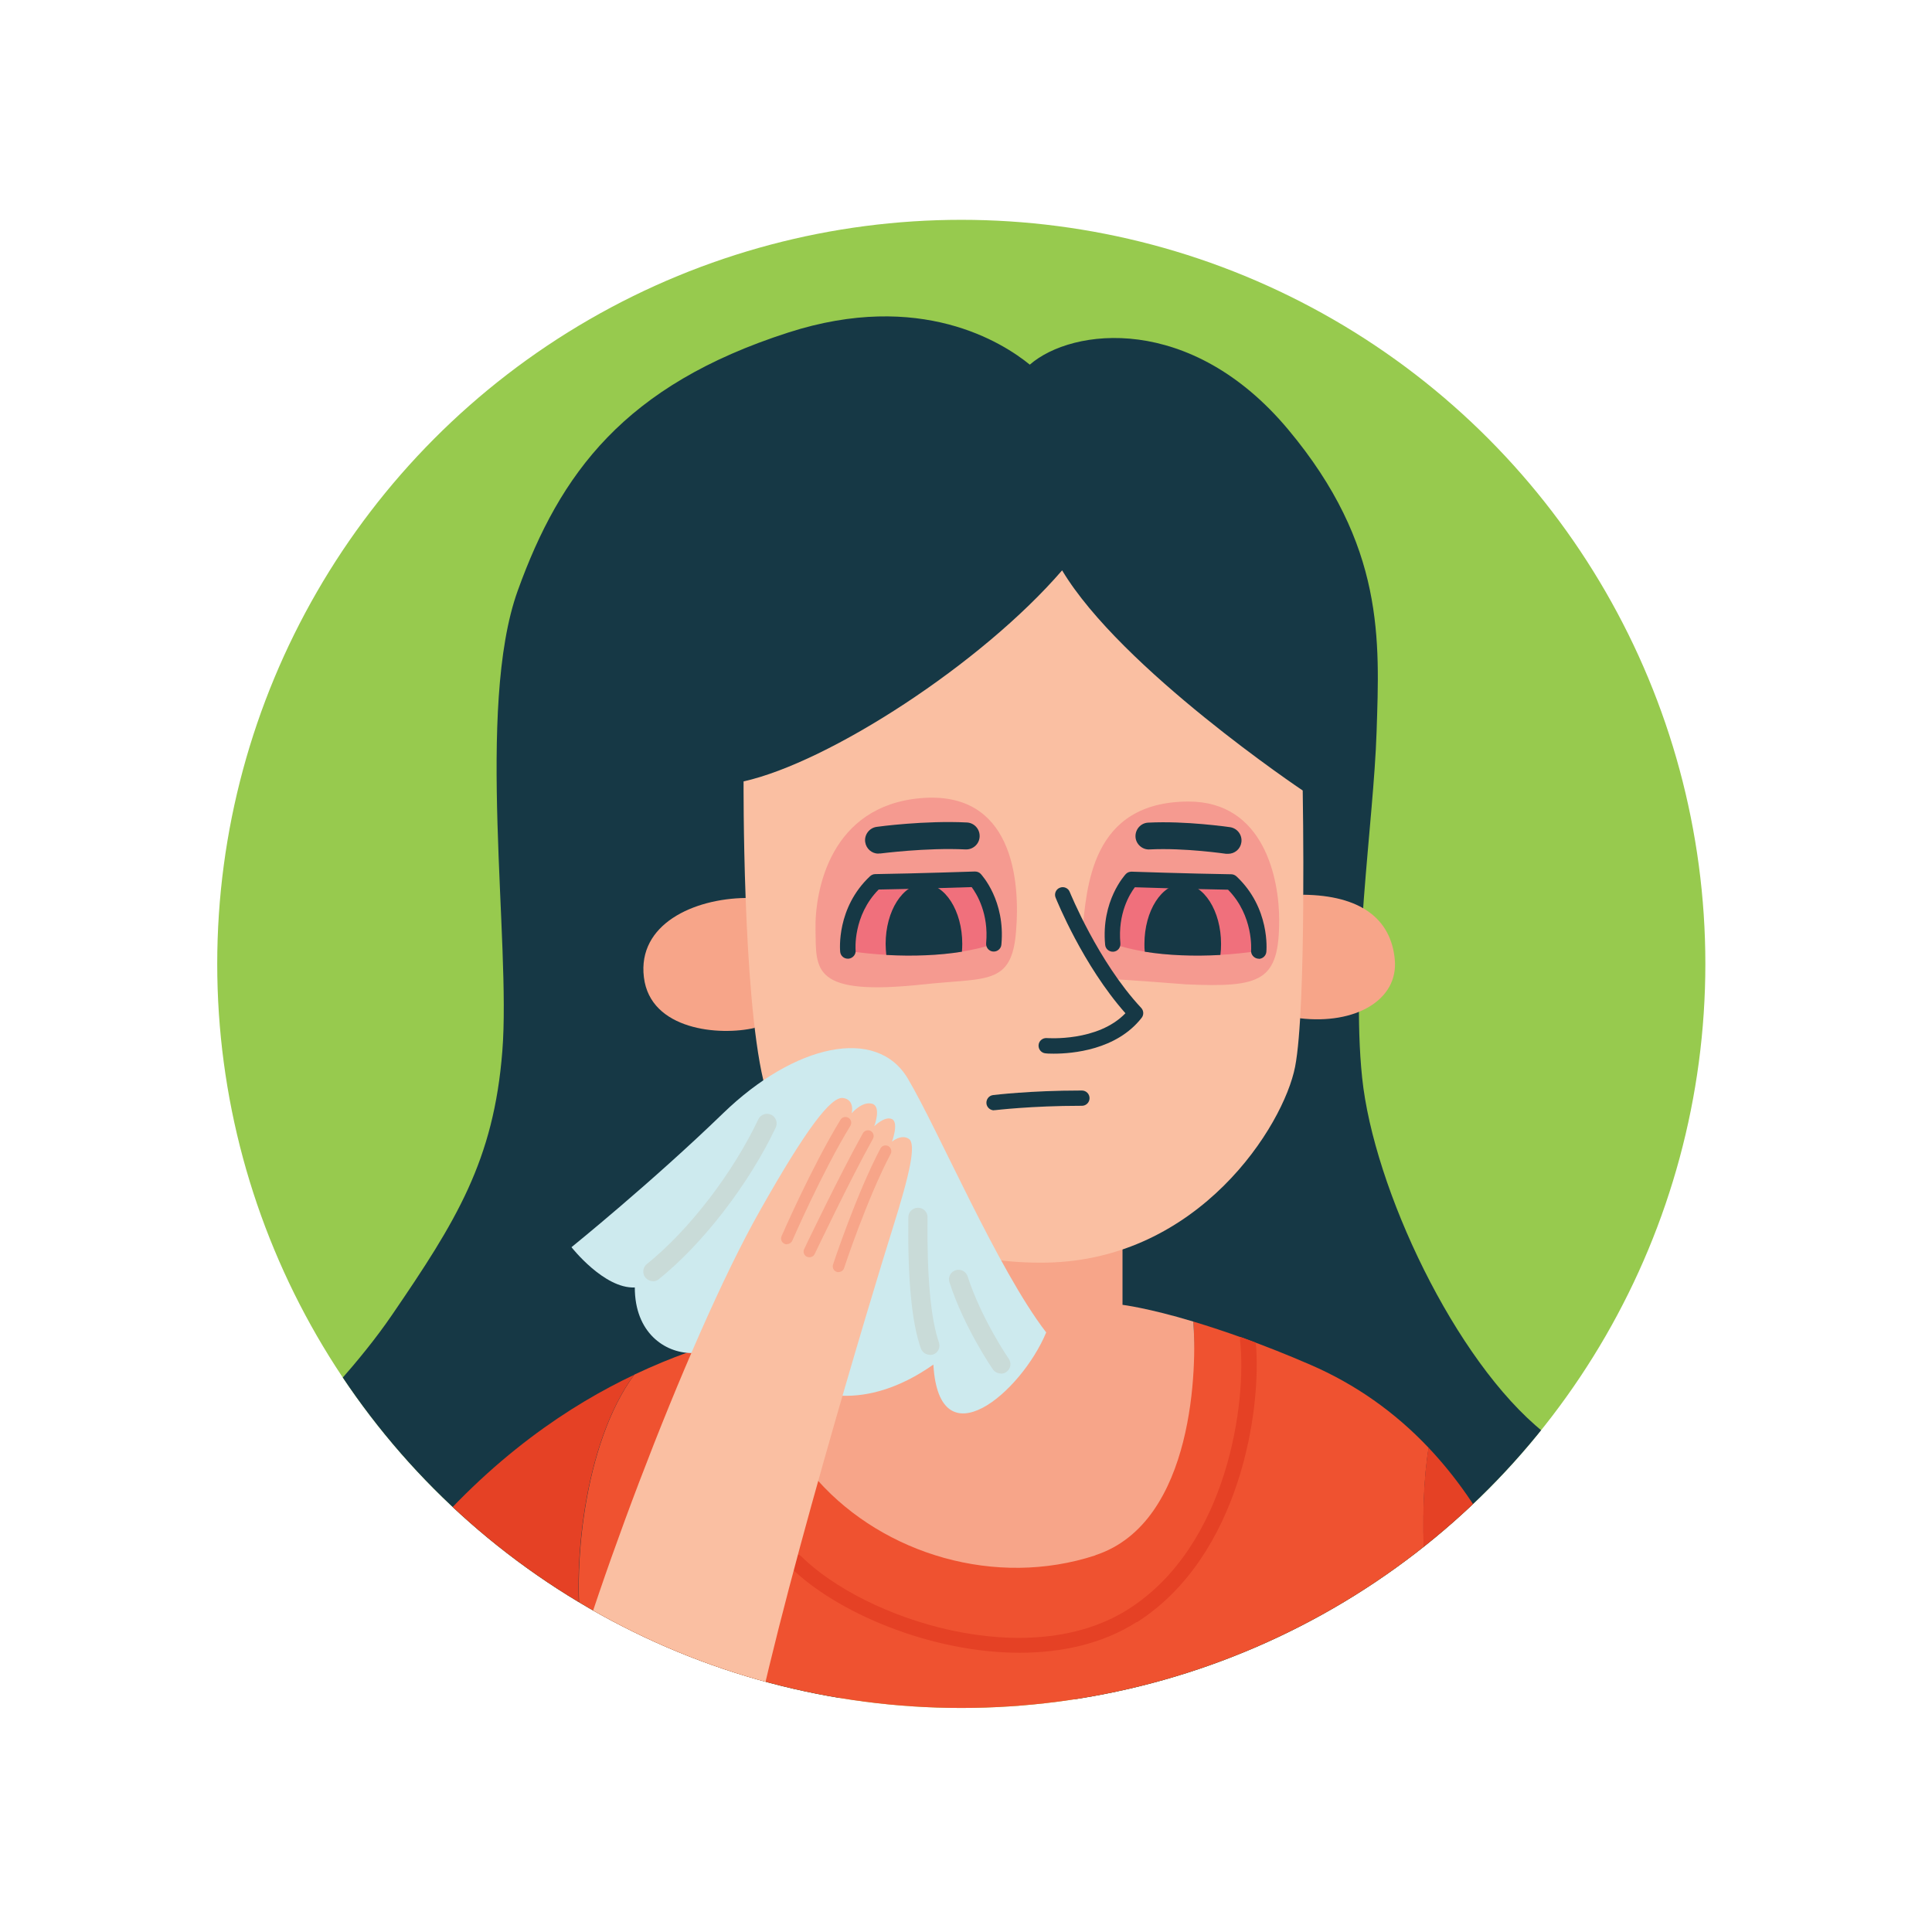 <?xml version="1.0" encoding="UTF-8"?><svg id="Layer_2" xmlns="http://www.w3.org/2000/svg" xmlns:xlink="http://www.w3.org/1999/xlink" viewBox="0 0 119 119"><defs><style>.cls-1{fill:#cdeaee;}.cls-2{fill:#97ca4e;}.cls-3{fill:#ef5230;}.cls-4{fill:#f0707c;}.cls-5{fill:#c9dbd8;}.cls-6{fill:#f7a589;}.cls-7{fill:#f59a90;}.cls-8{fill:#fabfa2;}.cls-9{fill:#e54125;}.cls-10{fill:#fff;filter:url(#drop-shadow-1);}.cls-11{fill:#163845;}.cls-12{clip-path:url(#clippath);}</style><filter id="drop-shadow-1" filterUnits="userSpaceOnUse"><feOffset dx="0" dy="0"/><feGaussianBlur result="blur" stdDeviation="2.98"/><feFlood flood-color="#000" flood-opacity=".3"/><feComposite in2="blur" operator="in"/><feComposite in="SourceGraphic"/></filter><clipPath id="clippath"><circle class="cls-2" cx="59.21" cy="59.37" r="45.83"/></clipPath></defs><g id="Layer_1-2"><g><circle class="cls-10" cx="59.21" cy="59.37" r="50"/><g><circle class="cls-2" cx="59.21" cy="59.37" r="45.83"/><g class="cls-12"><g><path class="cls-11" d="M105.04,98.31c-2.08-3.46-5.37-6.4-9.97-10.1-5.44-4.37-10.46-15.01-11.17-21.83-.71-6.82,.71-15.7,.89-21.31,.18-5.62,.53-11.47-5.45-18.62-5.98-7.15-13.29-6.27-15.91-3.99h0c-1.67-1.36-6.74-4.6-14.87-1.98-10.11,3.25-14.07,8.69-16.67,15.9-2.6,7.21-.41,21.63-.95,28.37-.53,6.74-2.84,10.46-6.8,16.25-3.96,5.79-10.05,10.34-13.42,16.85h0c2.99,1.33,6.29,2.81,10.25,4.22,8.92,3.19,65.76,3.49,73.88,.63,4.24-1.49,7.64-3.06,10.19-4.4Z"/><path class="cls-3" d="M30.26,106.1c-.27-5.41-2.38-8.56-4.76-10.6-1.76,2.15-3.51,4.65-5.18,7.59,2.91,1.06,6.18,2.1,9.94,3.01Z"/><path class="cls-3" d="M87.99,89.17c-2.08-2.2-4.51-3.91-7.28-5.11-2.9-1.26-5.36-2.1-7.21-2.66,.23,2.57-.15,11.26-6.3,13.27-6.15,2.01-12.73,1.06-16.79-3.47l-6.53-8.16-1.58,.28c-.94,.34-2.03,.78-3.23,1.35-3.12,4.23-3.87,12.07-3.19,16.35l.82,6.41c6.73,1.17,14.84,1.93,24.87,1.93,11.02,0,20.29-1.58,27.69-3.64-1.74-5.85-1.86-13.01-1.26-16.56Z"/><path class="cls-9" d="M35.87,101.03c-.69-4.28,.07-12.12,3.19-16.35-3.82,1.81-8.76,4.98-13.57,10.83,2.38,2.04,4.49,5.19,4.76,10.6,2,.48,4.14,.93,6.44,1.33l-.82-6.41Z"/><path class="cls-6" d="M67.47,95.79c6.15-2.01,6.25-11.82,6.03-14.39-2.79-.84-4.36-1.03-4.36-1.03v-3.55l-14.35-2.4c-5.59,2.13-9.39,5.7-9.39,5.7l4.99,11.09c4.07,4.53,10.94,6.6,17.08,4.59Z"/><path class="cls-6" d="M45.93,55.31c-3.2,.04-6.67,1.61-6.27,4.88,.39,3.27,4.67,3.63,6.83,3.12,1.41-4.73-.56-8-.56-8Z"/><path class="cls-6" d="M80.27,55.11c3.51,.04,5.4,1.46,5.64,3.98,.24,2.52-2.45,4.03-5.84,3.63-1.77-2.57,.2-7.61,.2-7.61Z"/><path class="cls-8" d="M45.8,48.14s-.07,12.97,1.22,18.41c1.29,5.44,8,11.38,17.42,11.22,9.42-.16,14.62-8.43,15.33-12.06,.71-3.63,.47-17.02,.47-17.02,0,0-11.19-7.49-14.82-13.56-4.96,5.75-14.34,11.82-19.62,13Z"/><path class="cls-7" d="M56.91,60.63c3.85-.42,5.4,.08,5.67-3.23,.28-3.31-.27-8.71-5.85-8.24-5.58,.47-6.55,5.67-6.5,8.12,.05,2.44-.27,4.1,6.67,3.35Z"/><path class="cls-7" d="M66.65,57.59c.28-2.99,.55-8.21,6.56-8.22,4.67,0,5.58,4.8,5.58,7.28,0,3.78-1.07,4.19-5.74,3.98-3.04-.24-4.76-.34-4.76-.34,0,0-1.44-2.32-1.63-2.7Z"/><path class="cls-11" d="M64.91,64.9c-.29,0-.48-.01-.51-.02-.26-.02-.45-.25-.43-.51s.25-.45,.51-.43c.03,0,3.14,.24,4.84-1.53-2.62-2.96-4.23-6.95-4.3-7.12-.1-.24,.02-.52,.26-.61,.24-.1,.52,.02,.61,.26,.02,.04,1.74,4.29,4.4,7.14,.16,.17,.17,.43,.03,.61-1.55,1.99-4.28,2.21-5.42,2.21Z"/><path class="cls-4" d="M52.22,58.58s-.24-2.44,1.69-4.26c2.68-.04,6.15-.16,6.15-.16,0,0,1.38,1.46,1.14,3.98-2.29,.79-5.79,.91-8.98,.43Z"/><path class="cls-11" d="M52.22,59.05c-.24,0-.45-.18-.47-.43-.01-.11-.24-2.7,1.84-4.65,.09-.08,.2-.13,.32-.13,2.64-.04,6.1-.16,6.14-.16,.14,0,.27,.05,.36,.15,.06,.07,1.52,1.64,1.27,4.35-.02,.26-.25,.45-.51,.43-.26-.02-.45-.25-.43-.51,.17-1.83-.58-3.04-.89-3.46-.8,.03-3.51,.11-5.73,.15-1.6,1.62-1.42,3.72-1.42,3.74,.03,.26-.17,.49-.43,.52-.02,0-.03,0-.05,0Z"/><path class="cls-11" d="M54.11,52.58c-.41,0-.76-.3-.82-.72-.06-.45,.26-.87,.71-.93,.12-.02,2.98-.4,5.55-.27,.46,.02,.81,.41,.79,.87-.02,.46-.41,.81-.87,.79-2.42-.12-5.22,.25-5.25,.25-.04,0-.07,0-.11,0Z"/><path class="cls-11" d="M59.25,58.62c.01-.16,.02-.32,.02-.48,0-2.04-1.06-3.7-2.36-3.7s-2.36,1.66-2.36,3.7c0,.23,.02,.46,.04,.68,1.64,.09,3.25,.03,4.66-.2Z"/><path class="cls-4" d="M77.54,58.58s.24-2.44-1.69-4.26c-2.68-.04-6.15-.16-6.15-.16,0,0-1.38,1.46-1.14,3.98,2.29,.79,5.79,.91,8.98,.43Z"/><path class="cls-11" d="M77.54,59.05s-.03,0-.05,0c-.26-.03-.45-.26-.43-.51h0s.17-2.13-1.42-3.74c-2.22-.04-4.94-.12-5.74-.15-.31,.41-1.06,1.61-.89,3.46,.02,.26-.17,.49-.43,.51-.26,.02-.49-.17-.51-.43-.25-2.7,1.21-4.28,1.27-4.35,.09-.1,.22-.15,.36-.15,.03,0,3.49,.12,6.14,.16,.12,0,.23,.05,.32,.13,2.08,1.95,1.85,4.54,1.84,4.65-.02,.24-.23,.43-.47,.43Z"/><path class="cls-11" d="M75.65,52.59s-.08,0-.12,0c-.03,0-2.55-.38-4.72-.27-.45,.03-.85-.33-.87-.78-.02-.46,.33-.85,.78-.87,2.34-.12,4.94,.27,5.05,.28,.45,.07,.76,.49,.69,.94-.06,.41-.41,.7-.82,.7Z"/><path class="cls-11" d="M75.17,58.82c.03-.22,.04-.45,.04-.68,0-2.04-1.06-3.7-2.36-3.7s-2.36,1.66-2.36,3.7c0,.16,0,.32,.02,.48,1.41,.23,3.03,.29,4.66,.2Z"/><path class="cls-11" d="M61.23,68.39c-.24,0-.44-.18-.47-.41-.03-.26,.15-.5,.41-.53,.09-.01,2.29-.28,5.4-.28h.07c.26,0,.47,.21,.47,.47s-.21,.47-.47,.47c-.02,0-.04,0-.07,0-3.05,0-5.26,.27-5.29,.27-.02,0-.04,0-.06,0Z"/><path class="cls-1" d="M42.58,83.34c-1.65-.02-3.48-1.26-3.48-4.04-1.89,.09-3.9-2.48-3.9-2.48,0,0,4.94-3.99,9.34-8.25,4.4-4.26,9.46-5.38,11.38-2.13,1.92,3.25,5.52,11.73,8.52,15.63-1.55,3.72-6.6,8.01-6.95,1.98-2.1,1.48-4.03,1.97-5.59,1.92-1.56-.05-9.31-2.64-9.31-2.64Z"/><path class="cls-5" d="M40.21,78.91c-.17,0-.34-.08-.46-.22-.2-.25-.16-.63,.09-.83,2.58-2.07,5.28-5.57,6.87-8.92,.14-.29,.49-.42,.79-.28,.29,.14,.42,.49,.28,.79-1.66,3.5-4.49,7.16-7.2,9.34-.11,.09-.24,.13-.37,.13Z"/><path class="cls-5" d="M57.28,83.45c-.24,0-.47-.15-.56-.39-.56-1.59-.82-4.24-.77-8.09,0-.33,.27-.58,.6-.58,.33,0,.59,.27,.58,.6-.04,3.66,.2,6.25,.7,7.69,.11,.31-.05,.65-.36,.75-.07,.02-.13,.03-.2,.03Z"/><path class="cls-5" d="M61.65,84.6c-.19,0-.37-.09-.49-.25-.07-.1-1.78-2.59-2.68-5.37-.1-.31,.07-.64,.38-.74,.31-.1,.64,.07,.74,.38,.85,2.62,2.51,5.04,2.53,5.07,.19,.27,.12,.64-.15,.82-.1,.07-.22,.1-.34,.1Z"/><path class="cls-9" d="M87.99,89.17c-.6,3.55-.48,10.71,1.26,16.56,2.23-.62,4.3-1.29,6.19-1.97-1.57-6.12-4.06-11.01-7.45-14.59Z"/><path class="cls-9" d="M70.03,99.92c6.4-4.09,7.69-13.19,7.32-17.22-.32-.12-.63-.24-.94-.35-.02,.07-.04,.14-.03,.21,.42,3.71-.72,12.63-6.87,16.55-6.16,3.93-16.21,.65-20.16-3.25-.19-.18-.49-.18-.67,0-.18,.19-.18,.49,0,.67,2.83,2.79,8.64,5.27,14.12,5.27,2.59,0,5.12-.55,7.21-1.89Z"/><path class="cls-8" d="M46.08,108.68c1.54-8.86,7.8-29.53,8.89-32.98,1.09-3.46,1.48-5.26,1-5.56-.47-.3-1.03,.18-1.03,.18,0,0,.44-1.18,0-1.39-.44-.21-1.09,.44-1.09,.44,0,0,.47-1.24-.15-1.39-.62-.15-1.24,.59-1.24,.59,0,0,.21-.83-.53-.94-.74-.11-2.28,1.91-5.1,6.9-4.6,8.11-11.11,25.77-12.57,32.45,3.52,.7,7.43,1.28,11.83,1.7Z"/><path class="cls-6" d="M48.46,76.64s-.09,0-.14-.03c-.18-.08-.26-.29-.18-.47,.02-.04,1.83-4.22,3.63-7.17,.1-.17,.32-.22,.49-.12,.17,.1,.22,.32,.12,.49-1.77,2.9-3.56,7.04-3.58,7.08-.06,.13-.19,.21-.33,.21Z"/><path class="cls-6" d="M49.85,77.44c-.05,0-.1-.01-.15-.03-.18-.08-.25-.3-.17-.47,.02-.05,2.21-4.62,3.62-7.14,.1-.17,.31-.23,.48-.14,.17,.1,.23,.31,.14,.48-1.4,2.5-3.57,7.06-3.59,7.1-.06,.13-.19,.2-.32,.2Z"/><path class="cls-6" d="M51.65,78.36s-.07,0-.11-.02c-.19-.06-.29-.26-.23-.45,.01-.04,1.44-4.35,2.92-7.15,.09-.17,.3-.24,.48-.15,.17,.09,.24,.31,.15,.48-1.45,2.75-2.86,7-2.87,7.04-.05,.15-.19,.24-.34,.24Z"/></g></g></g></g></g></svg>